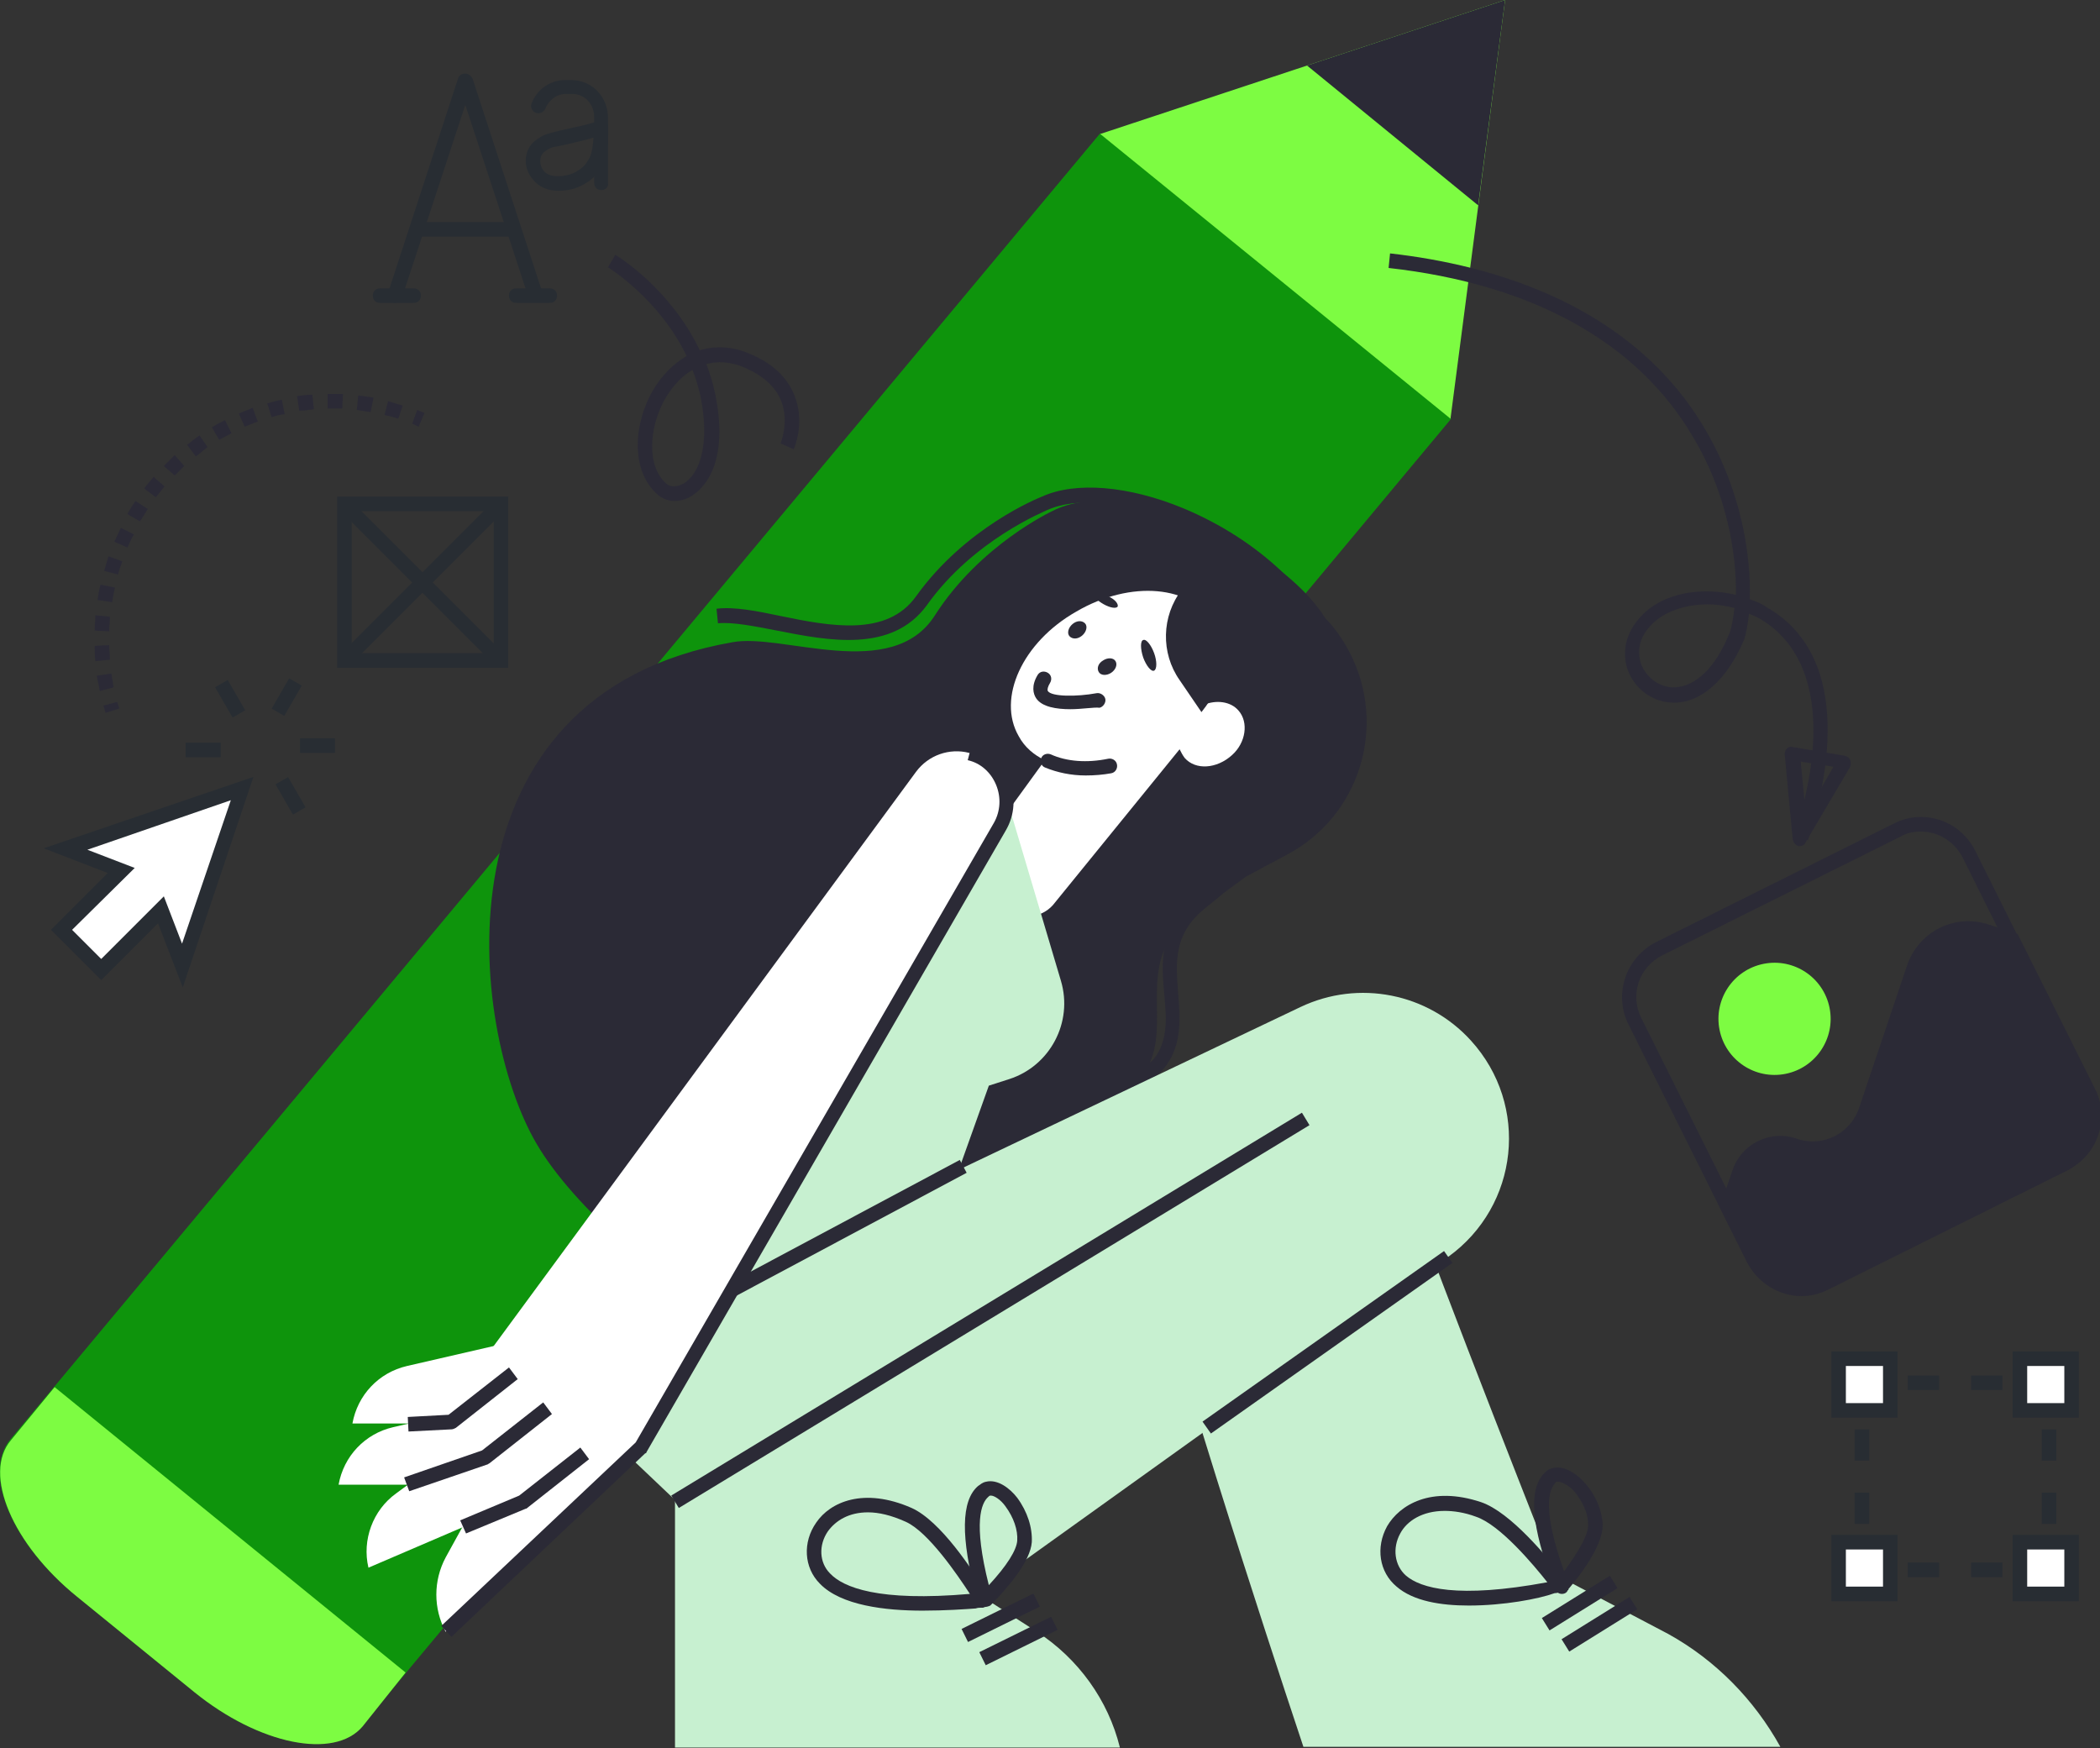 <svg xmlns="http://www.w3.org/2000/svg" xmlns:xlink="http://www.w3.org/1999/xlink" version="1.1" x="0px" y="0px" viewBox="0 0 288.4 240.1" style="enable-background:new 0 0 288.4 240.1;" xml:space="preserve">
<rect x="0" y="0" width="288.4" height="240.1" fill="#333333" stroke="none"/>
<style type="text/css">
	.st0{display:none;}
	.st1{display:inline;}
	.st2{fill:#F6F3E4;}
	.st3{fill:#7CA0FC;}
	.st4{fill:#2b2a36;}
	.st5{fill:#FFFFFF;}
	.st6{fill:#2b2a36;}
	.st7{fill:#FFCF4B;}
	.st8{fill:#FF9700;}
	.st9{fill:#c7f0d0;}
	.st10{fill:#7dfc42;}
	.st11{fill:#4d8a40;}
	.st12{fill:#619651;}
	.st13{fill:#8bcf71;}
	.st14{fill:#2b2a36;}
	.st15{fill:#23285C;}
	.st16{fill:#282D33;}
	.st17{fill:#FF7BAC;}
	.st18{fill:#F3C02A;}
	.st19{fill:#1F4142;}
	.st20{fill:#ffcd00;}
	.st21{fill:#0e940c;}
	.st22{fill:#37ff01;}
	.st23{fill:#2bff10;}
	.st24{fill:#B0C8F2;}
</style>
<g id="Layer_4" class="st0">
	<g class="st1">
		<rect x="-5.8" y="2.7" class="st2" width="302.9" height="234.1" fill="#2b2a36"/>
	</g>
</g>
<g id="Layer_2">
	<g>
		<path class="st6" d="M263.8,114.2c2.4,0,4.6,1.4,5.7,3.5l16.3,32.7c1.6,3.2,0.3,7-2.9,8.6l-32.7,16.3c-0.9,0.4-1.9,0.7-2.8,0.7    c-2.4,0-4.6-1.4-5.7-3.5l-16.3-32.7c-1.6-3.2-0.3-7,2.9-8.6l32.7-16.3C261.8,114.4,262.8,114.2,263.8,114.2L263.8,114.2z     M263.8,112.2c-1.3,0-2.5,0.3-3.7,0.9l-32.7,16.3c-4.1,2.1-5.8,7.1-3.8,11.2l16.3,32.7c1.5,2.9,4.4,4.7,7.5,4.7    c1.3,0,2.5-0.3,3.7-0.9l32.7-16.3c4.1-2.1,5.8-7.1,3.8-11.2l-16.3-32.7C269.8,113.9,266.9,112.2,263.8,112.2L263.8,112.2z" fill="#2b2a36"/>
		
			<ellipse transform="matrix(0.981 -0.196 0.196 0.981 -22.687 50.428)" class="st10" cx="243.6" cy="139.9" rx="7.7" ry="7.7" fill="#2b2a36"/>
		<path class="st6" d="M239.9,173.2l-3.7-7.4l1.7-5c1.2-3.7,5.2-5.7,8.9-4.4l0,0c3.5,1.2,7.3-0.7,8.5-4.2l6.6-19.6    c1.6-4.7,6.6-7.2,11.3-5.6l3.9,1.3l10.6,21.2c2.1,4.1,0.4,9.2-3.8,11.2L251.1,177C247,179,241.9,177.4,239.9,173.2z" fill="#2b2a36"/>
		<g>
			
				<rect x="32.1" y="178.3" transform="matrix(0.631 -0.776 0.776 0.631 -150.118 102.538)" class="st16" width="1.4" height="61.6" fill="#2b2a36"/>
		</g>
		<path class="st21" d="M199.3,57.5L49.7,237c-3.9,4.6-14.2,2.6-23.1-4.7l-16.1-13.1c-8.9-7.2-12.9-16.8-9.1-21.5L151.1,18.3    L199.3,57.5z" fill="#2b2a36"/>
		<path class="st10" d="M55.7,229.7L7.5,190.5l-6,7.3c-3.9,4.6,0.2,14.3,9.1,21.5l16.1,13.1c8.9,7.2,19.2,9.3,23.1,4.7L55.7,229.7z" fill="#2b2a36"/>
		<polygon class="st10" points="199.2,57.5 206.7,0 151.1,18.4   " fill="#2b2a36"/>
		<polygon class="st4" points="179.5,9 203,28.2 206.7,0   " fill="#2b2a36"/>
		<path class="st6" d="M128.4,84.5c6.2-9.7,16.1-14.3,16.1-14.3c9.9-5.2,31.4,4.8,37.5,14.7c1.3,1.3,2.4,2.9,3.3,4.6    c5.3,10.1,1.5,22.6-8.6,27.9l-5.6,3c-2.8,2.1-5.3,3.8-7.1,5.1c-8.1,5.8-3.5,13.7-5.9,20c-2.4,6.3-8.6,4-10.7,11.2    c-2.8,9.9,3.9,22.1-0.6,28.8c-23.2,17-63.2-11.5-73.1-28.4c-9.4-16-14.4-61.7,26.9-68.9C107.4,86.9,122.5,93.8,128.4,84.5z" fill="#2b2a36"/>
		<g>
			<path class="st6" d="M142.3,156.1l-1.9-0.7c1.4-4.1,4.1-5.3,6.4-6.4c2-0.9,3.8-1.7,4.9-4.3c0.9-2,1-4.3,1.1-6.8     c0.2-4.5,0.4-9.6,6.3-13.3c0.6-0.4,1.2-0.7,1.9-1.2c1.5-1,3.5-2.2,5.5-3.5l0.1-0.1l5.8-2.6c9.4-4.3,13.6-15.6,9.6-26.2     c-3-8-10.6-15.2-20.5-19.3c-7-2.9-13.7-3.5-17.8-1.6c-0.1,0.1-10,4-16.4,13c-4.8,6.6-13.5,4.9-20.6,3.5c-3.1-0.6-6.1-1.2-8.1-1     l-0.2-2c2.4-0.3,5.5,0.3,8.8,1c6.8,1.4,14.6,2.9,18.6-2.7c6.8-9.5,16.8-13.5,17.3-13.7c4.6-2.1,11.9-1.5,19.4,1.6     c10.3,4.3,18.4,11.9,21.6,20.4c4.3,11.6-0.3,23.9-10.7,28.7l-5.7,2.6c-2,1.4-3.9,2.5-5.5,3.5c-0.7,0.4-1.3,0.8-1.9,1.2     c-4.9,3.2-5.1,7.3-5.3,11.7c-0.1,2.5-0.2,5.1-1.3,7.5c-1.5,3.2-3.8,4.3-5.9,5.3C145.4,151.9,143.5,152.8,142.3,156.1z" fill="#2b2a36"/>
		</g>
		<g>
			<path class="st6" d="M143.4,187.9l-0.5-1.9c8.6-2.3,7.1-10.7,4.3-21.6c-1.6-6.1-2.8-11-0.2-13c2.3-1.7,4.6-2.6,6.6-3.3     c3-1.1,5.2-1.9,6.1-5.1c0.6-2,0.4-4.1,0.2-6.4c-0.4-4.3-0.8-9.1,4.2-13.3c0.5-0.4,1-0.8,1.6-1.3c1.3-1.1,3-2.4,4.6-3.9l0.1-0.1     l5-3.1l1.1,1.7l-5,3.1c-1.7,1.5-3.3,2.8-4.6,3.9c-0.6,0.5-1.1,0.9-1.6,1.3c-4.2,3.5-3.8,7.4-3.5,11.5c0.2,2.4,0.4,4.8-0.3,7.2     c-1.3,4.2-4.2,5.3-7.4,6.4c-2,0.7-4,1.5-6.1,3c-1.6,1.2-0.3,6.2,0.9,10.9C151.5,172.8,154.6,185,143.4,187.9z" fill="#2b2a36"/>
		</g>
		<g>
			<path class="st6" d="M162.6,94.1l-11.8-17.2c6.8-3.7,15.5-2.3,20.9,3.7c6.3,7.1,5.6,17.9-1.5,24.1c-6.6,5.9-16.5,5.7-22.9-0.2     L162.6,94.1z" fill="#2b2a36"/>
			<path class="st5" d="M166.7,85.6c1.9,3.2,1.2,7.4-1.4,11.2l0,0c1.7-0.7,3.7-0.5,4.8,0.8c1.4,1.6,1,4.4-0.9,6.1     c-2.1,1.9-5,2.1-6.5,0.4c-0.3-0.4-0.5-0.8-0.7-1.2l-17.4,21.4c-1.6,1.8-4.4,2.1-6.3,0.6l-0.9-0.7c-3.3-2.5-3.3-7.6,0-11.4     l6.1-8.4c-1.5-0.7-2.8-1.8-3.6-3.3c-3-5.2,0.5-12.9,7.9-17.1C155.3,79.6,163.7,80.4,166.7,85.6z" fill="#2b2a36"/>
			<g>
				<path class="st6" d="M149.1,106.5c-2,0-3.9-0.4-5.6-1.1c-0.5-0.2-0.7-0.8-0.5-1.3c0.2-0.5,0.8-0.7,1.3-0.5c2.2,1,5,1.2,7.9,0.6      c0.5-0.1,1.1,0.2,1.2,0.8c0.1,0.5-0.2,1.1-0.8,1.2C151.5,106.4,150.3,106.5,149.1,106.5z" fill="#2b2a36"/>
			</g>
			<path class="st6" d="M153.5,83.3c-0.2,0.3-1,0.2-1.9-0.3c-0.9-0.5-1.5-1.1-1.3-1.4c0.2-0.3,1-0.2,1.9,0.3     C153.1,82.3,153.6,82.9,153.5,83.3z" fill="#2b2a36"/>
			<path class="st6" d="M158.5,92.1c-0.4,0.2-1.1-0.7-1.5-1.8c-0.4-1.2-0.4-2.3,0-2.4c0.4-0.2,1.1,0.7,1.5,1.8     C158.9,90.8,158.9,91.9,158.5,92.1z" fill="#2b2a36"/>
			<g>
				<path class="st6" d="M147,97.4c-1.9,0-3.9-0.3-4.7-1.5c-0.4-0.6-0.7-1.7,0.2-3.2c0.3-0.5,0.9-0.6,1.4-0.3      c0.5,0.3,0.6,0.9,0.3,1.4c-0.3,0.5-0.4,0.9-0.3,1.1c0.5,0.8,4,0.8,6.7,0.3c0.5-0.1,1.1,0.3,1.2,0.8c0.1,0.5-0.3,1.1-0.8,1.2      C150.3,97.1,148.6,97.4,147,97.4z" fill="#2b2a36"/>
			</g>
			<path class="st6" d="M148.6,87.3c-0.6,0.5-1.3,0.5-1.7,0.1c-0.4-0.4-0.2-1.2,0.4-1.7c0.6-0.5,1.3-0.5,1.7-0.1     S149.2,86.8,148.6,87.3z" fill="#2b2a36"/>
			<path class="st6" d="M152.6,92.4c-0.6,0.4-1.4,0.4-1.7-0.1c-0.3-0.5-0.1-1.2,0.6-1.6c0.6-0.4,1.4-0.4,1.7,0.1     C153.5,91.3,153.2,92,152.6,92.4z" fill="#2b2a36"/>
			<path class="st6" d="M162.3,81C162.3,81,162.4,81,162.3,81C162.4,81,162.4,81,162.3,81c2.4,0.6,4.2,1.9,5.3,3.8     c2.1,3.7,0.9,8.6-2.6,13l-3-4.4C159.4,89.7,159.5,84.6,162.3,81z" fill="#2b2a36"/>
		</g>
		<path class="st9" d="M131.8,160.3l-20.3-4.4l26.8-46.1l7.4,24.9c1.7,5.7-1.5,11.7-7.1,13.5l-2.8,0.9L131.8,160.3z" fill="#2b2a36"/>
		<path class="st9" d="M157.5,170.5c10.8-6.3,22.8-9.6,35-9.4c5.5,15.6,21.2,55.2,21.2,55.2l15.4,8.1c6.5,3.6,11.8,9,15.4,15.5l0,0    H179C179,239.9,163.7,194.2,157.5,170.5z" fill="#2b2a36"/>
		<g>
			<g>
				<g>
					
						<rect x="211.5" y="219.1" transform="matrix(0.849 -0.528 0.528 0.849 -83.501 147.875)" class="st6" width="11" height="2" fill="#2b2a36"/>
				</g>
				<g>
					
						<rect x="214.2" y="222" transform="matrix(0.849 -0.528 0.528 0.849 -84.617 149.744)" class="st6" width="11" height="2" fill="#2b2a36"/>
				</g>
			</g>
			<g>
				<path class="st6" d="M201.7,220.5c-3.8,0-7.6-0.6-9.9-2.6c-2.4-2-2.9-5.4-1.3-8.3c1.7-2.9,6-5.6,12.9-3.3      c4.1,1.4,9.2,7.7,11.1,10.1c0.2,0.3,0.4,0.5,0.5,0.6c0,0,0.1,0.1,0.1,0.1c0.2,0.2,0.3,0.6,0.2,0.9c0,0,0,0,0,0      c-0.1,0.4-0.4,0.7-0.8,0.7c-0.1,0-0.2,0-0.3,0c-0.2,0-0.4,0.1-0.7,0.1C211.3,219.6,206.5,220.5,201.7,220.5z M198.4,207.5      c-3.1,0-5.2,1.4-6.1,3.1c-1.1,2-0.8,4.4,0.8,5.8c2,1.7,7,3.2,19.4,0.9c-1.9-2.4-6.5-7.9-9.8-9      C201.1,207.7,199.6,207.5,198.4,207.5z" fill="#2b2a36"/>
			</g>
			<g>
				<path class="st6" d="M214.5,218.9c-0.4,0-0.7-0.2-0.9-0.6c-0.1-0.1-0.1-0.2-0.1-0.3c0-0.1-0.1-0.2-0.2-0.4      c-3-8-3.4-12.9-1.3-15.2c0.3-0.3,0.6-0.6,1-0.7c1.6-0.6,3.4,0.6,4.5,1.8c1.6,1.7,2.5,3.9,2.6,5.8c0.1,2.6-2.5,6.3-4.5,8.7      c-0.1,0.1-0.2,0.2-0.2,0.3c0,0,0,0.1-0.1,0.1C215.2,218.7,214.9,218.9,214.5,218.9C214.5,218.9,214.5,218.9,214.5,218.9z       M214,203.5c-0.1,0-0.1,0-0.2,0c-0.1,0-0.2,0.1-0.3,0.3c-0.8,0.9-1.7,3.6,1.3,12c2.2-3,3.4-5.2,3.3-6.5c0-1.5-0.8-3.2-2-4.6      C215.4,204,214.5,203.5,214,203.5z" fill="#2b2a36"/>
			</g>
		</g>
		<path class="st9" d="M134.3,218.9l64.6-46.3c9.7-7,11.2-20.8,3.1-29.7v0c-5.9-6.5-15.4-8.4-23.4-4.6l-46.4,22.1l-19.5-7.2    L86,183.6c-1.7,1.9-2.7,4.4-3,6.9l0,0c-0.3,3.7,1,7.3,3.7,9.8l6,5.7v34h61.1l0,0c-1.6-6.5-5.7-12.2-11.4-15.9L134.3,218.9z" fill="#2b2a36"/>
		<g>
			
				<rect x="85.4" y="178.8" transform="matrix(0.855 -0.519 0.519 0.855 -73.627 96.839)" class="st6" width="101.3" height="2" fill="#2b2a36"/>
		</g>
		<g>
			
				<rect x="98.3" y="167.8" transform="matrix(0.882 -0.471 0.471 0.882 -65.763 74.606)" class="st6" width="36.1" height="2" fill="#2b2a36"/>
		</g>
		<g>
			
				<rect x="162" y="183.2" transform="matrix(0.817 -0.577 0.577 0.817 -72.915 139.039)" class="st6" width="40.6" height="2" fill="#2b2a36"/>
		</g>
		<g>
			<g>
				<g>
					
						<rect x="132" y="221.1" transform="matrix(0.897 -0.442 0.442 0.897 -84.073 83.729)" class="st6" width="11" height="2" fill="#2b2a36"/>
				</g>
				<g>
					
						<rect x="134.4" y="224.3" transform="matrix(0.897 -0.442 0.442 0.897 -85.207 85.11)" class="st6" width="11" height="2" fill="#2b2a36"/>
				</g>
			</g>
			<g>
				<path class="st6" d="M126.7,221.2c-5.1,0-11.2-0.7-14.1-3.7c-2.2-2.2-2.4-5.7-0.5-8.4c1.9-2.8,6.5-4.9,13.1-2      c4,1.8,8.4,8.6,10,11.2c0.2,0.3,0.4,0.5,0.4,0.7c0,0,0.1,0.1,0.1,0.1c0.2,0.3,0.3,0.6,0.1,1l0,0c-0.1,0.4-0.5,0.6-0.8,0.7      c-0.1,0-0.2,0-0.3,0c-0.2,0-0.4,0-0.7,0.1C132.6,221,129.8,221.2,126.7,221.2z M119.2,207.7c-2.6,0-4.4,1.1-5.5,2.6      c-1.3,1.9-1.2,4.3,0.3,5.8c1.8,1.9,6.6,3.9,19.2,2.8c-1.7-2.6-5.7-8.5-8.8-9.9C122.4,208.1,120.7,207.7,119.2,207.7z" fill="#2b2a36"/>
			</g>
			<g>
				<path class="st6" d="M135.2,220.7C135.1,220.7,135.1,220.7,135.2,220.7c-0.5,0-0.8-0.3-0.9-0.7c0-0.1-0.1-0.2-0.1-0.3      c0-0.1-0.1-0.3-0.1-0.4c-2.2-8.2-2.1-13.2,0.2-15.2c0.3-0.2,0.6-0.5,1.1-0.6c1.6-0.4,3.3,0.9,4.3,2.2c1.4,1.9,2.1,4.1,2,6.1      c-0.2,2.6-3.1,6-5.3,8.3c-0.1,0.1-0.2,0.2-0.3,0.3c0,0-0.1,0.1-0.1,0.1C135.8,220.6,135.5,220.7,135.2,220.7z M136.1,205.4      c0,0-0.1,0-0.1,0c-0.1,0-0.2,0.1-0.3,0.2c-0.9,0.8-2.1,3.4,0.1,12.1c2.5-2.7,3.8-4.8,3.9-6.1c0.1-1.5-0.5-3.2-1.6-4.7      C137.4,205.9,136.5,205.4,136.1,205.4z" fill="#2b2a36"/>
			</g>
		</g>
		<g>
			<g>
				<path class="st5" d="M137.3,113.5L88,198.8l-26.8,25.3l0,0c-1.7-3.2-1.7-7,0-10.2L65,207l2.4-21.6l58.4-79.4      c1.7-2.3,4.6-3.3,7.3-2.6l0,0C137.5,104.6,139.6,109.6,137.3,113.5z" fill="#2b2a36"/>
				<g>
					<path class="st6" d="M62,224.8l-1.4-1.5l26.7-25.2l49.2-85.1c0.9-1.6,1-3.5,0.3-5.2c-0.7-1.7-2.1-3-3.9-3.4l0.5-1.9       c2.4,0.6,4.3,2.3,5.2,4.6c0.9,2.3,0.8,4.8-0.5,7l-49.3,85.3c0,0.1-0.1,0.2-0.2,0.2L62,224.8z" fill="#2b2a36"/>
				</g>
				<path class="st5" d="M73.2,205.6l-22.6,9.7l0,0c-0.9-3.8,0.6-7.9,3.8-10.2l14.7-10.8L73.2,205.6z" fill="#2b2a36"/>
				<path class="st5" d="M71.1,203.9l-24.6,0l0,0c0.7-3.9,3.6-7,7.5-7.9l17.8-4.1L71.1,203.9z" fill="#2b2a36"/>
				<path class="st5" d="M73,195.5l-24.6,0l0,0c0.7-3.9,3.6-7,7.5-7.9l17.8-4.1L73,195.5z" fill="#2b2a36"/>
			</g>
			<g>
				<path class="st6" d="M64,210.6l-0.8-1.8l8.1-3.4l8.4-6.6l1.2,1.6l-8.5,6.7c-0.1,0.1-0.1,0.1-0.2,0.1L64,210.6z" fill="#2b2a36"/>
			</g>
			<g>
				<path class="st6" d="M56.2,204.8l-0.7-1.9l10.7-3.7l8.4-6.6l1.2,1.6l-8.5,6.7c-0.1,0.1-0.2,0.1-0.3,0.2L56.2,204.8z" fill="#2b2a36"/>
			</g>
			<g>
				<path class="st6" d="M56.1,196.6l-0.1-2l5.6-0.3l8.3-6.5l1.2,1.6l-8.5,6.7c-0.2,0.1-0.4,0.2-0.6,0.2L56.1,196.6z" fill="#2b2a36"/>
			</g>
		</g>
		<g>
			<rect x="41.2" y="101.4" class="st16" width="4.8" height="2" fill="#2b2a36"/>
		</g>
		<g>
			<rect x="37" y="94.7" transform="matrix(0.5 -0.866 0.866 0.5 -63.201 82.013)" class="st16" width="4.8" height="2" fill="#2b2a36"/>
		</g>
		<g>
			
				<rect x="30.6" y="93.6" transform="matrix(0.866 -0.5 0.5 0.866 -43.758 28.629)" class="st16" width="2" height="4.8" fill="#2b2a36"/>
		</g>
		<g>
			<rect x="25.5" y="102" class="st16" width="4.8" height="2" fill="#2b2a36"/>
		</g>
		<g>
			
				<rect x="38.9" y="106.9" transform="matrix(0.866 -0.5 0.5 0.866 -49.306 34.594)" class="st16" width="2" height="4.8" fill="#2b2a36"/>
		</g>
		<g>
			<polygon class="st5" points="25,132.6 29.2,120.5 33.3,108.4 21.2,112.5 9,116.6 16.7,119.5 8.5,127.7 13.9,133.2 22.1,125         " fill="#2b2a36"/>
			<path class="st16" d="M25.1,135.6l-3.4-8.8l-7.8,7.8l-6.9-6.9l7.8-7.8l-8.8-3.4l28.8-9.8L25.1,135.6z M9.9,127.7l4,4l8.6-8.6     l2.5,6.5l6.7-19.7L12,116.7l6.5,2.5L9.9,127.7z" fill="#2b2a36"/>
		</g>
		<g>
			<g>
				<polygon class="st16" points="282.4,216.6 279.4,216.6 279.4,214.6 280.4,214.6 280.4,213.6 282.4,213.6     " fill="#2b2a36"/>
			</g>
			<g>
				<path class="st16" d="M275,216.6h-4.3v-2h4.3V216.6z M266.3,216.6H262v-2h4.3V216.6z" fill="#2b2a36"/>
			</g>
			<g>
				<polygon class="st16" points="257.7,216.6 254.7,216.6 254.7,213.6 256.7,213.6 256.7,214.6 257.7,214.6     " fill="#2b2a36"/>
			</g>
			<g>
				<path class="st16" d="M256.7,209.3h-2v-4.3h2V209.3z M256.7,200.6h-2v-4.3h2V200.6z" fill="#2b2a36"/>
			</g>
			<g>
				<polygon class="st16" points="256.7,191.9 254.7,191.9 254.7,188.9 257.7,188.9 257.7,190.9 256.7,190.9     " fill="#2b2a36"/>
			</g>
			<g>
				<path class="st16" d="M275,190.9h-4.3v-2h4.3V190.9z M266.3,190.9H262v-2h4.3V190.9z" fill="#2b2a36"/>
			</g>
			<g>
				<polygon class="st16" points="282.4,191.9 280.4,191.9 280.4,190.9 279.4,190.9 279.4,188.9 282.4,188.9     " fill="#2b2a36"/>
			</g>
			<g>
				<path class="st16" d="M282.4,209.3h-2v-4.3h2V209.3z M282.4,200.6h-2v-4.3h2V200.6z" fill="#2b2a36"/>
			</g>
		</g>
		<g>
			<g>
				<rect x="252.5" y="186.6" class="st5" width="7.1" height="7.1" fill="#2b2a36"/>
				<path class="st16" d="M260.6,194.7h-9.1v-9.1h9.1V194.7z M253.5,192.7h5.1v-5.1h-5.1V192.7z" fill="#2b2a36"/>
			</g>
			<g>
				<rect x="277.4" y="186.6" class="st5" width="7.1" height="7.1" fill="#2b2a36"/>
				<path class="st16" d="M285.5,194.7h-9.1v-9.1h9.1V194.7z M278.4,192.7h5.1v-5.1h-5.1V192.7z" fill="#2b2a36"/>
			</g>
			<g>
				<rect x="252.5" y="211.8" class="st5" width="7.1" height="7.1" fill="#2b2a36"/>
				<path class="st16" d="M260.6,219.9h-9.1v-9.1h9.1V219.9z M253.5,217.9h5.1v-5.1h-5.1V217.9z" fill="#2b2a36"/>
			</g>
			<g>
				<rect x="277.4" y="211.8" class="st5" width="7.1" height="7.1" fill="#2b2a36"/>
				<path class="st16" d="M285.5,219.9h-9.1v-9.1h9.1V219.9z M278.4,217.9h5.1v-5.1h-5.1V217.9z" fill="#2b2a36"/>
			</g>
		</g>
		<g>
			<path class="st16" d="M54.2,41.6c-0.1,0-0.2,0-0.3-0.1c-0.5-0.2-0.8-0.7-0.6-1.3l9.6-29.4c0.1-0.4,0.5-0.7,1-0.7     c0.4,0,0.8,0.3,1,0.7l9.6,29.4c0.2,0.5-0.1,1.1-0.6,1.3c-0.5,0.2-1.1-0.1-1.3-0.6l-8.7-26.5l-8.7,26.5     C55.1,41.4,54.7,41.6,54.2,41.6z" fill="#2b2a36"/>
		</g>
		<g>
			<g>
				<path class="st16" d="M56.8,41.6h-4.6c-0.6,0-1-0.4-1-1c0-0.6,0.4-1,1-1h4.6c0.6,0,1,0.4,1,1C57.8,41.2,57.4,41.6,56.8,41.6z" fill="#2b2a36"/>
			</g>
			<g>
				<path class="st16" d="M75.5,41.6h-4.6c-0.6,0-1-0.4-1-1c0-0.6,0.4-1,1-1h4.6c0.6,0,1,0.4,1,1C76.5,41.2,76.1,41.6,75.5,41.6z" fill="#2b2a36"/>
			</g>
		</g>
		<g>
			<path class="st16" d="M70,32.5H57.7c-0.6,0-1-0.4-1-1c0-0.6,0.4-1,1-1H70c0.6,0,1,0.4,1,1C71,32.1,70.6,32.5,70,32.5z" fill="#2b2a36"/>
		</g>
		<g>
			<path class="st16" d="M76.7,26.2c-1.3,0-2.4-0.4-3.2-1.2c-0.8-0.8-1.3-1.8-1.3-2.9c0-1.1,0.4-2,1.2-2.7c0.6-0.5,1.3-0.9,2.1-1.1     c0.6-0.2,1.6-0.4,3.3-0.8c1.5-0.3,2.6-0.6,3.4-0.9c0.3-0.1,0.7-0.1,0.9,0.1c0.3,0.2,0.4,0.5,0.4,0.8v0.8c0,2.2-0.3,3.7-0.9,4.7     c-0.5,0.9-1.3,1.7-2.4,2.3C79.2,25.9,78,26.2,76.7,26.2z M81.5,18.9c-0.6,0.2-1.4,0.4-2.3,0.6c-1.6,0.4-2.6,0.6-3.2,0.7     c-0.5,0.1-0.9,0.4-1.3,0.7c-0.2,0.2-0.5,0.5-0.5,1.2c0,0.6,0.2,1.1,0.6,1.5c0.4,0.4,1,0.6,1.8,0.6c0.9,0,1.8-0.2,2.5-0.6     c0.7-0.4,1.3-0.9,1.6-1.5C81.1,21.6,81.4,20.7,81.5,18.9z" fill="#2b2a36"/>
		</g>
		<g>
			<path class="st16" d="M82.6,26.1c-0.6,0-1-0.4-1-1v-9c0-1.8-1.3-3.2-3-3.2h-0.9c-1.2,0-2.3,0.8-2.8,2c-0.2,0.5-0.8,0.8-1.3,0.6     c-0.5-0.2-0.8-0.8-0.6-1.3c0.8-2,2.6-3.2,4.6-3.2h0.9c2.8,0,5,2.3,5,5.2v9C83.6,25.6,83.2,26.1,82.6,26.1z" fill="#2b2a36"/>
		</g>
		<g>
			<path class="st16" d="M69.8,91.7H46.3V68.2h23.5V91.7z M48.3,89.7h19.5V70.2H48.3V89.7z" fill="#2b2a36"/>
		</g>
		<g>
			
				<rect x="42.8" y="79" transform="matrix(0.707 -0.707 0.707 0.707 -39.547 64.443)" class="st16" width="30.4" height="2" fill="#2b2a36"/>
		</g>
		<g>
			
				<rect x="57" y="64.8" transform="matrix(0.707 -0.707 0.707 0.707 -39.548 64.448)" class="st16" width="2" height="30.4" fill="#2b2a36"/>
		</g>
		<g>
			<path class="st4" d="M92.6,68.8c-0.8,0-1.6-0.3-2.2-0.8c-3.9-3.3-3.4-10-0.6-14.6c1.1-1.8,2.6-3.4,4.5-4.5     c-3.8-7.9-10.7-12.1-10.8-12.2l1-1.7c0.4,0.2,7.6,4.7,11.6,13.1c2-0.6,4.4-0.6,6.9,0.5c3.1,1.3,5.1,3.2,6.1,5.7     c1.5,3.7,0,7.2-0.1,7.4l-1.8-0.8c0,0,1.2-2.9,0.1-5.8c-0.8-2-2.5-3.5-5-4.6c-2.1-0.9-3.8-0.9-5.3-0.5c0.5,1.3,0.9,2.6,1.2,4     c2.1,10-1.9,13.3-3.2,14.1C94.2,68.6,93.4,68.8,92.6,68.8z M95.1,50.8c-1.9,1.1-3.1,2.9-3.6,3.7c-2.3,3.8-2.9,9.5,0.1,12     c0.5,0.4,1.4,0.4,2.3-0.1c2-1.2,3.7-5,2.3-12C95.9,53.2,95.6,52,95.1,50.8z" fill="#2b2a36"/>
		</g>
		<g>
			<path class="st6" d="M248.3,115.4l-1.9-0.6c4.7-14.3,3.1-25.1-4.5-29.7c-0.5-0.3-1.1-0.6-1.7-0.8c-0.2,1.6-0.4,2.8-0.7,3.6     c-2.3,5.4-5.8,8.6-9.6,8.6c0,0,0,0,0,0c-2.7,0-5.1-1.6-6.2-4.1c-1.1-2.6-0.5-5.5,1.7-7.8c3.1-3.3,8.4-4,13-2.9     c0.1-5.5-1.2-13.9-5.9-21.7c-7.6-13-22.1-21-41.8-23.2l0.2-2c14.2,1.6,33.3,7.1,43.3,24.2c5,8.5,6.3,17.5,6.1,23.3     c0.9,0.3,1.8,0.7,2.5,1.2C254.9,90.6,250.7,108.1,248.3,115.4z M234.5,83c-3.2,0-6.1,1.1-7.7,2.8c-1.7,1.7-2.1,3.8-1.3,5.7     c0.8,1.7,2.5,2.9,4.3,2.9c0,0,0,0,0,0c3,0,5.8-2.7,7.7-7.4c0.3-0.7,0.5-1.9,0.7-3.5C237,83.2,235.8,83,234.5,83z" fill="#2b2a36"/>
		</g>
		<g>
			<path class="st6" d="M247.2,116.2c-0.1,0-0.1,0-0.2,0c-0.4-0.1-0.7-0.5-0.8-0.9l-1.1-11.7c0-0.3,0.1-0.6,0.3-0.8     c0.2-0.2,0.5-0.3,0.8-0.2l7.2,1.2c0.3,0.1,0.6,0.3,0.7,0.6c0.1,0.3,0.1,0.6,0,0.9l-6.2,10.5C247.9,116,247.5,116.2,247.2,116.2z      M247.3,104.6l0.7,7.3l3.8-6.6L247.3,104.6z" fill="#2b2a36"/>
		</g>
		<g>
			<path class="st6" d="M14.5,97.9c-0.1-0.3-0.2-0.7-0.3-1l1.9-0.5c0.1,0.3,0.2,0.6,0.3,0.9L14.5,97.9z" fill="#2b2a36"/>
		</g>
		<g>
			<path class="st6" d="M13.7,94.9c-0.1-0.7-0.3-1.4-0.4-2.1l2-0.3c0.1,0.7,0.2,1.3,0.3,1.9L13.7,94.9z M13.1,90.8     c-0.1-0.7-0.1-1.4-0.1-2.1l2-0.1c0,0.7,0.1,1.3,0.1,2L13.1,90.8z M15,86.7l-2-0.1c0-0.7,0.1-1.4,0.1-2.1l2,0.2     C15.1,85.3,15,86,15,86.7z M15.4,82.7l-2-0.3c0.1-0.7,0.2-1.4,0.4-2.1l2,0.4C15.6,81.4,15.5,82.1,15.4,82.7z M16.2,78.9l-1.9-0.5     c0.2-0.7,0.4-1.3,0.6-2l1.9,0.7C16.6,77.6,16.4,78.2,16.2,78.9z M17.5,75.2l-1.8-0.8c0.3-0.6,0.6-1.3,0.9-1.9l1.8,0.9     C18,74,17.8,74.6,17.5,75.2z M19.2,71.6l-1.7-1c0.3-0.6,0.7-1.2,1.1-1.8l1.7,1.1C19.9,70.5,19.6,71.1,19.2,71.6z M21.4,68.3     l-1.6-1.2c0.4-0.6,0.9-1.1,1.3-1.6l1.5,1.3C22.2,67.3,21.8,67.8,21.4,68.3z M24,65.3L22.5,64c0.5-0.5,1-1,1.5-1.5l1.3,1.5     C24.9,64.4,24.4,64.9,24,65.3z M26.9,62.7l-1.2-1.6c0.5-0.4,1.1-0.9,1.7-1.3l1.1,1.6C27.9,61.9,27.4,62.3,26.9,62.7z M30.1,60.4     l-1-1.7c0.6-0.4,1.2-0.7,1.8-1l0.9,1.8C31.2,59.8,30.7,60.1,30.1,60.4z M33.6,58.6l-0.8-1.8c0.6-0.3,1.3-0.5,1.9-0.8l0.7,1.9     C34.8,58.1,34.2,58.4,33.6,58.6z M54.7,57.5c-0.6-0.2-1.3-0.4-1.9-0.5l0.5-1.9c0.7,0.2,1.3,0.4,2,0.6L54.7,57.5z M37.3,57.3     l-0.6-1.9c0.7-0.2,1.4-0.4,2-0.5l0.4,2C38.5,56.9,37.9,57.1,37.3,57.3z M50.9,56.6c-0.6-0.1-1.3-0.2-1.9-0.3l0.2-2     c0.7,0.1,1.4,0.2,2.1,0.3L50.9,56.6z M41.1,56.4l-0.3-2c0.7-0.1,1.4-0.2,2.1-0.2l0.2,2C42.4,56.3,41.8,56.4,41.1,56.4z M47,56.1     c-0.5,0-0.9,0-1.4,0l-0.6,0l0-2c0.7,0,1.4,0,2.1,0L47,56.1z" fill="#2b2a36"/>
		</g>
		<g>
			<path class="st6" d="M57.5,58.6c-0.3-0.1-0.6-0.3-0.9-0.4l0.7-1.9c0.3,0.1,0.6,0.3,1,0.4L57.5,58.6z" fill="#2b2a36"/>
		</g>
	</g>
</g>
</svg>
